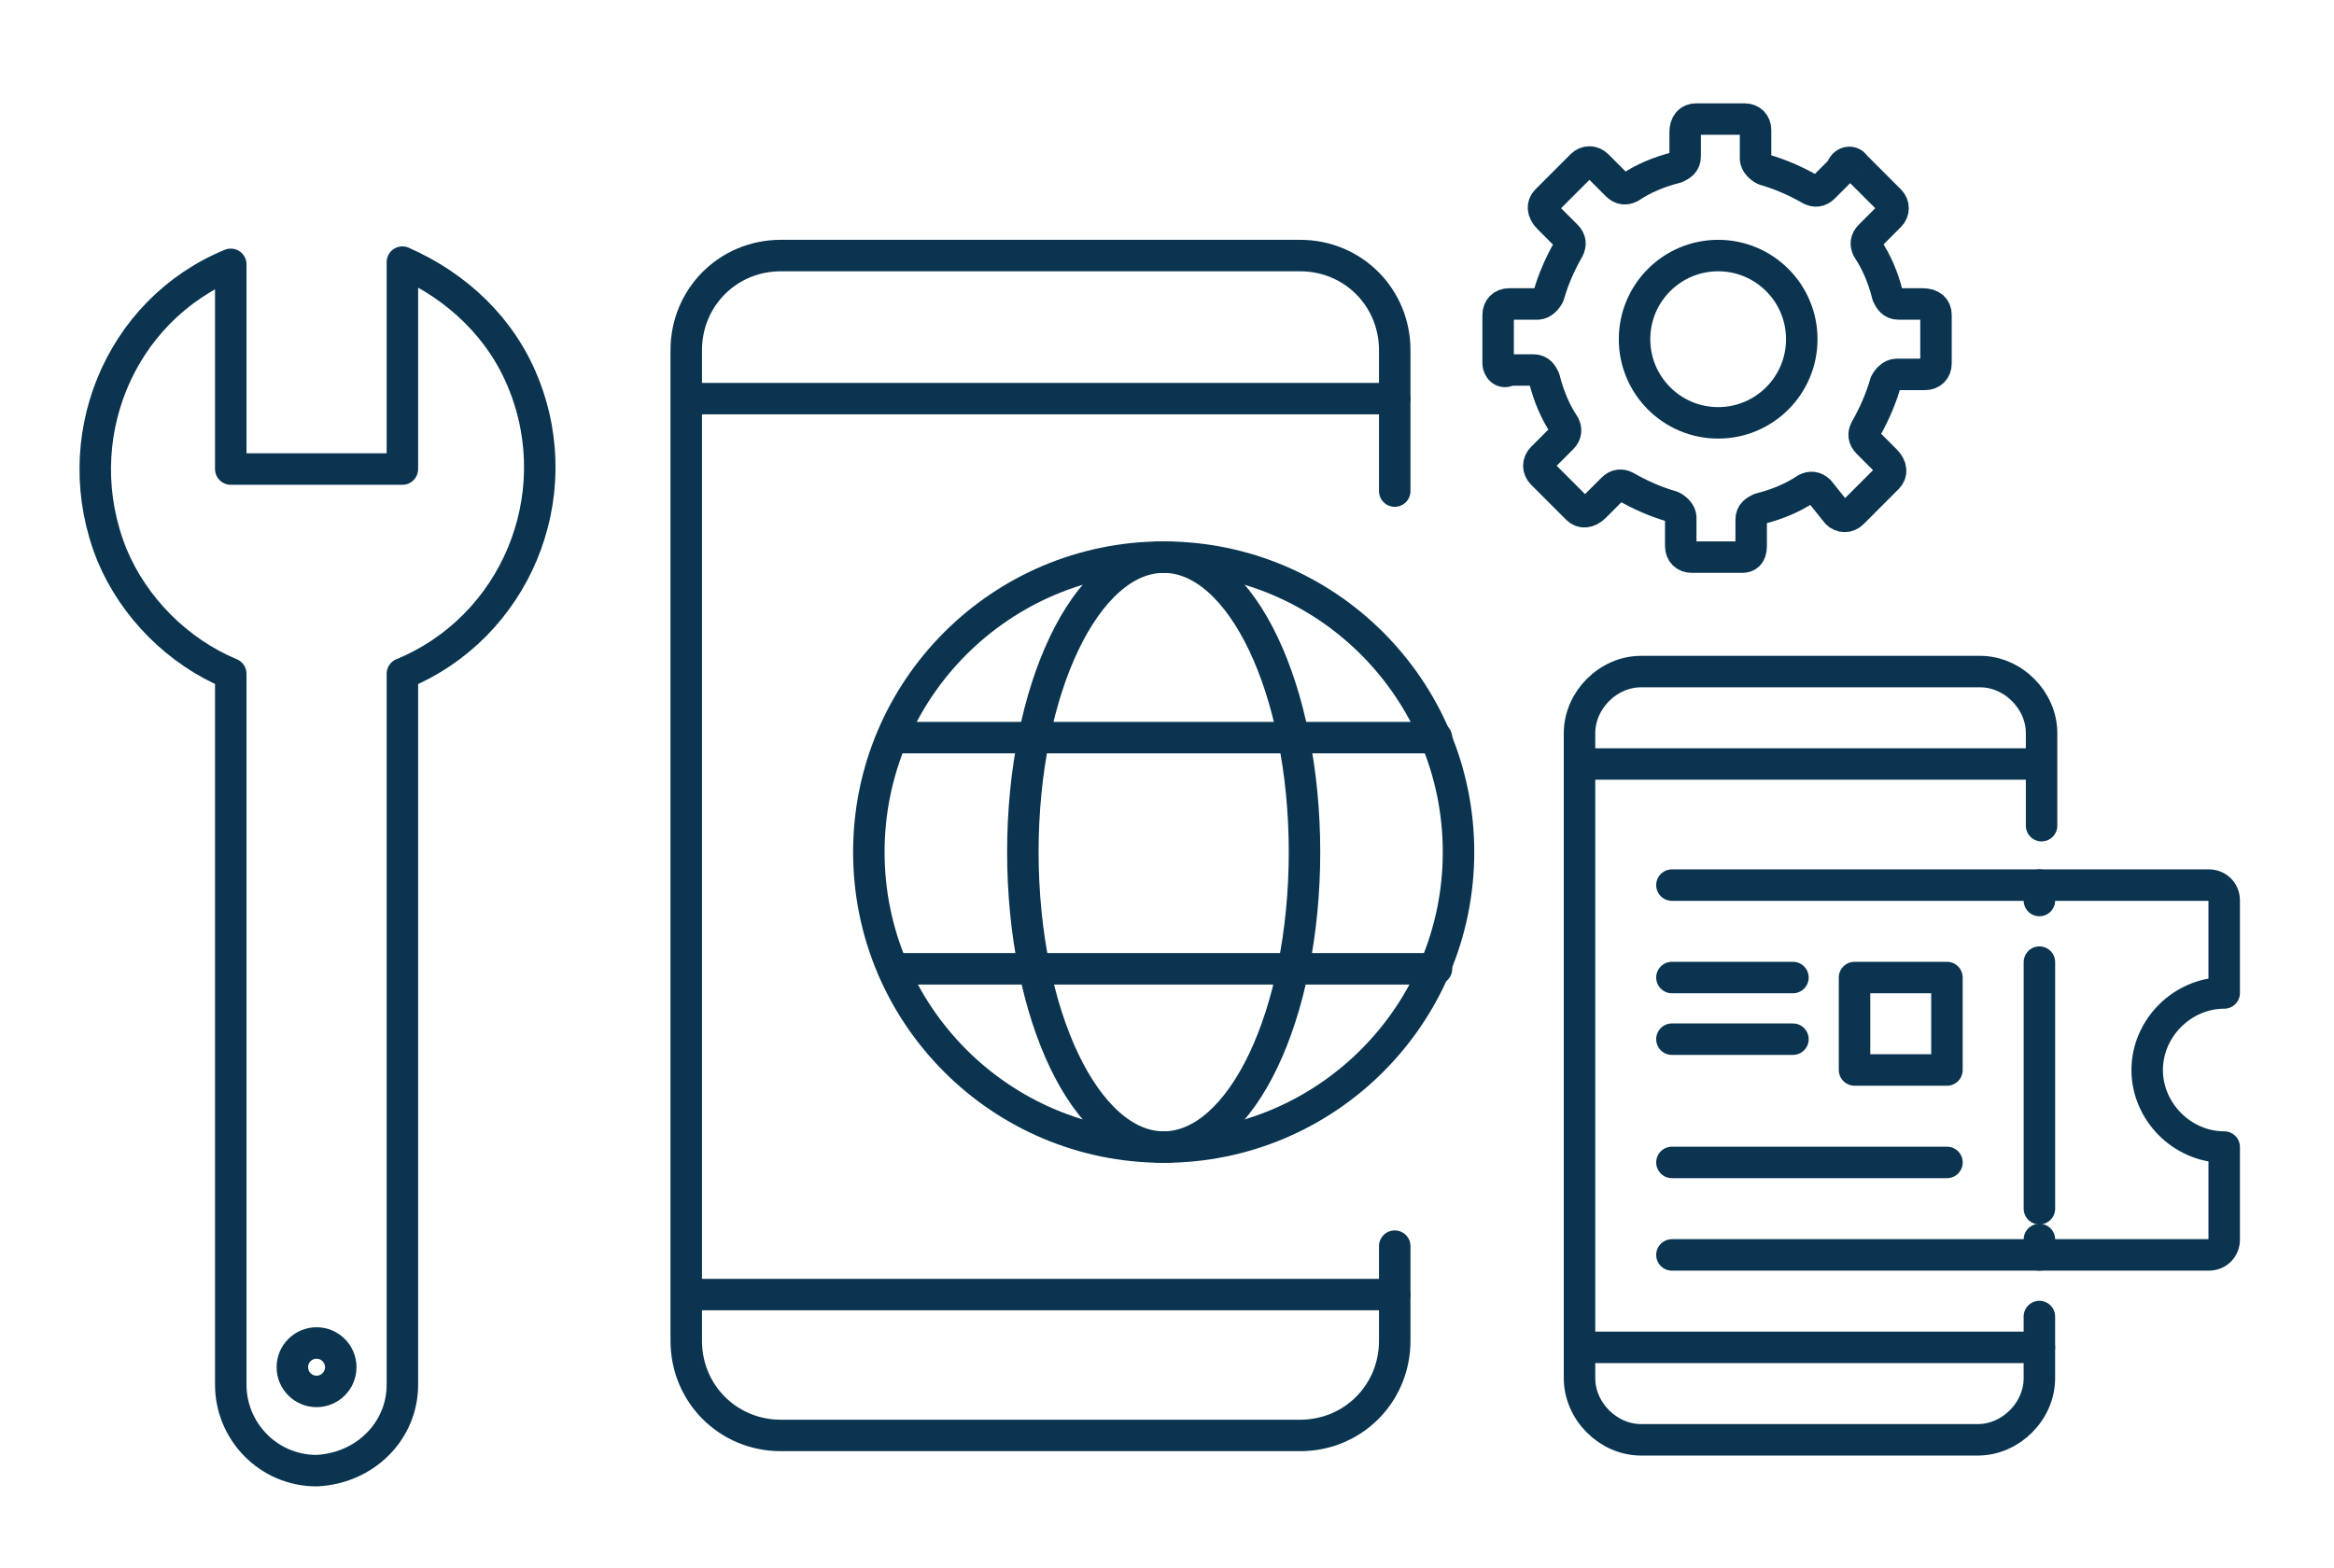 <svg xmlns="http://www.w3.org/2000/svg" width="241" height="162" viewBox="0 0 241 162" fill="none"><path d="M41.549 143.029V69.591C53.136 64.816 58.816 51.402 54.045 39.579C51.773 33.895 47.229 29.575 41.549 27.074V48.446H32.689H23.828V27.302C12.241 32.076 6.789 45.491 11.56 57.313C13.832 62.77 18.376 67.317 23.828 69.591V143.029C23.828 147.804 27.691 151.896 32.689 151.896C37.687 151.669 41.549 147.804 41.549 143.029Z" stroke="#0A3450" stroke-width="3.25" stroke-linecap="round" stroke-linejoin="round"></path><path d="M32.687 143.713C34.067 143.713 35.186 142.593 35.186 141.212C35.186 139.831 34.067 138.711 32.687 138.711C31.306 138.711 30.188 139.831 30.188 141.212C30.188 142.593 31.306 143.713 32.687 143.713Z" stroke="#0A3450" stroke-width="3.25" stroke-linecap="round" stroke-linejoin="round"></path><path d="M210.579 78.91H163.096" stroke="#0A3450" stroke-width="3.25" stroke-linecap="round" stroke-linejoin="round"></path><path d="M210.579 139.164H163.096" stroke="#0A3450" stroke-width="3.25" stroke-linecap="round" stroke-linejoin="round"></path><path d="M210.579 135.98V142.347C210.579 145.757 207.625 148.713 204.218 148.713H169.457C166.049 148.713 163.096 145.757 163.096 142.347V75.729C163.096 72.319 166.049 69.363 169.457 69.363H204.445C207.853 69.363 210.806 72.319 210.806 75.729V85.279" stroke="#0A3450" stroke-width="3.25" stroke-linecap="round" stroke-linejoin="round"></path><path d="M172.637 129.615H228.072C228.981 129.615 229.662 128.933 229.662 128.023V118.474C225.345 118.474 221.71 114.836 221.71 110.516C221.71 106.197 225.345 102.559 229.662 102.559V93.01C229.662 92.1 228.981 91.418 228.072 91.418H172.637" stroke="#0A3450" stroke-width="3.25" stroke-linecap="round" stroke-linejoin="round"></path><path d="M210.582 91.418V93.01" stroke="#0A3450" stroke-width="3.25" stroke-linecap="round" stroke-linejoin="round"></path><path d="M210.582 99.375V124.84" stroke="#0A3450" stroke-width="3.25" stroke-linecap="round" stroke-linejoin="round"></path><path d="M210.582 128.02V129.611" stroke="#0A3450" stroke-width="3.25" stroke-linecap="round" stroke-linejoin="round"></path><path d="M201.034 100.965H191.492V110.514H201.034V100.965Z" stroke="#0A3450" stroke-width="3.25" stroke-linecap="round" stroke-linejoin="round"></path><path d="M201.036 120.062H172.637" stroke="#0A3450" stroke-width="3.25" stroke-linecap="round" stroke-linejoin="round"></path><path d="M185.132 100.965H172.637" stroke="#0A3450" stroke-width="3.25" stroke-linecap="round" stroke-linejoin="round"></path><path d="M185.132 107.332H172.637" stroke="#0A3450" stroke-width="3.25" stroke-linecap="round" stroke-linejoin="round"></path><path d="M144.017 41.172H71.088" stroke="#0A3450" stroke-width="3.25" stroke-linecap="round" stroke-linejoin="round"></path><path d="M144.017 133.711H71.088" stroke="#0A3450" stroke-width="3.25" stroke-linecap="round" stroke-linejoin="round"></path><path d="M144.015 128.708V138.484C144.015 143.941 139.699 148.261 134.246 148.261H80.629C75.176 148.261 70.859 143.941 70.859 138.484V36.171C70.859 30.714 75.176 26.395 80.629 26.395H134.246C139.699 26.395 144.015 30.714 144.015 36.171V50.722" stroke="#0A3450" stroke-width="3.25" stroke-linecap="round" stroke-linejoin="round"></path><path d="M120.157 118.476C136.97 118.476 150.601 104.836 150.601 88.01C150.601 71.183 136.97 57.543 120.157 57.543C103.343 57.543 89.713 71.183 89.713 88.01C89.713 104.836 103.343 118.476 120.157 118.476Z" stroke="#0A3450" stroke-width="3.25" stroke-linecap="round" stroke-linejoin="round"></path><path d="M120.158 118.476C128.188 118.476 134.698 104.836 134.698 88.01C134.698 71.183 128.188 57.543 120.158 57.543C112.127 57.543 105.617 71.183 105.617 88.01C105.617 104.836 112.127 118.476 120.158 118.476Z" stroke="#0A3450" stroke-width="3.25" stroke-linecap="round" stroke-linejoin="round"></path><path d="M148.328 76.184H92.211" stroke="#0A3450" stroke-width="3.25" stroke-linecap="round" stroke-linejoin="round"></path><path d="M92.211 100.062H148.328" stroke="#0A3450" stroke-width="3.25" stroke-linecap="round" stroke-linejoin="round"></path><path d="M154.691 37.534V32.532C154.691 31.85 155.146 31.395 155.827 31.395H158.781C159.235 31.395 159.69 30.941 159.917 30.486C160.371 28.894 161.053 27.303 161.962 25.711C162.189 25.256 162.189 24.802 161.734 24.347L159.917 22.528C159.235 21.846 159.235 21.164 159.69 20.709L163.325 17.072C163.779 16.617 164.461 16.617 164.915 17.072L166.96 19.118C167.414 19.573 167.869 19.573 168.323 19.345C169.686 18.436 171.276 17.754 173.094 17.299C173.548 17.072 174.003 16.844 174.003 16.162V13.661C174.003 12.752 174.457 12.297 175.139 12.297H180.137C180.819 12.297 181.273 12.752 181.273 13.434V16.389C181.273 16.844 181.727 17.299 182.182 17.526C183.772 17.981 185.362 18.663 186.953 19.573C187.407 19.8 187.862 19.8 188.316 19.345L190.133 17.526C190.361 16.617 191.269 16.617 191.497 17.072L195.132 20.709C195.586 21.164 195.586 21.846 195.132 22.301L193.087 24.347C192.633 24.802 192.633 25.256 192.86 25.711C193.769 27.075 194.45 28.667 194.905 30.486C195.132 30.941 195.359 31.395 196.04 31.395H198.54C199.448 31.395 199.903 31.85 199.903 32.532V37.534C199.903 38.216 199.448 38.671 198.767 38.671H195.813C195.359 38.671 194.905 39.126 194.677 39.58C194.223 41.172 193.541 42.763 192.633 44.355C192.405 44.81 192.405 45.264 192.86 45.719L194.677 47.538C195.359 48.22 195.359 48.902 194.905 49.357L191.269 52.995C190.815 53.45 190.133 53.45 189.679 52.995L187.862 50.721C187.407 50.266 186.953 50.266 186.498 50.494C185.135 51.403 183.545 52.085 181.727 52.54C181.273 52.767 180.819 52.995 180.819 53.677V56.405C180.819 57.315 180.364 57.542 179.91 57.542H174.684C174.003 57.542 173.548 57.087 173.548 56.405V53.45C173.548 52.995 173.094 52.54 172.64 52.313C171.049 51.858 169.459 51.176 167.869 50.266C167.414 50.039 166.96 50.039 166.505 50.494L164.688 52.313C164.006 52.995 163.325 52.995 162.87 52.54L159.235 48.902C158.781 48.447 158.781 47.765 159.235 47.311L161.28 45.264C161.734 44.81 161.734 44.355 161.507 43.9C160.598 42.536 159.917 40.944 159.462 39.126C159.235 38.671 159.008 38.216 158.326 38.216H155.827C155.146 38.671 154.691 37.989 154.691 37.534Z" stroke="#0A3450" stroke-width="3.25" stroke-linecap="round" stroke-linejoin="round"></path><path d="M177.411 43.674C182.179 43.674 186.044 39.806 186.044 35.034C186.044 30.263 182.179 26.395 177.411 26.395C172.643 26.395 168.777 30.263 168.777 35.034C168.777 39.806 172.643 43.674 177.411 43.674Z" stroke="#0A3450" stroke-width="3.25" stroke-linecap="round" stroke-linejoin="round"></path></svg>
